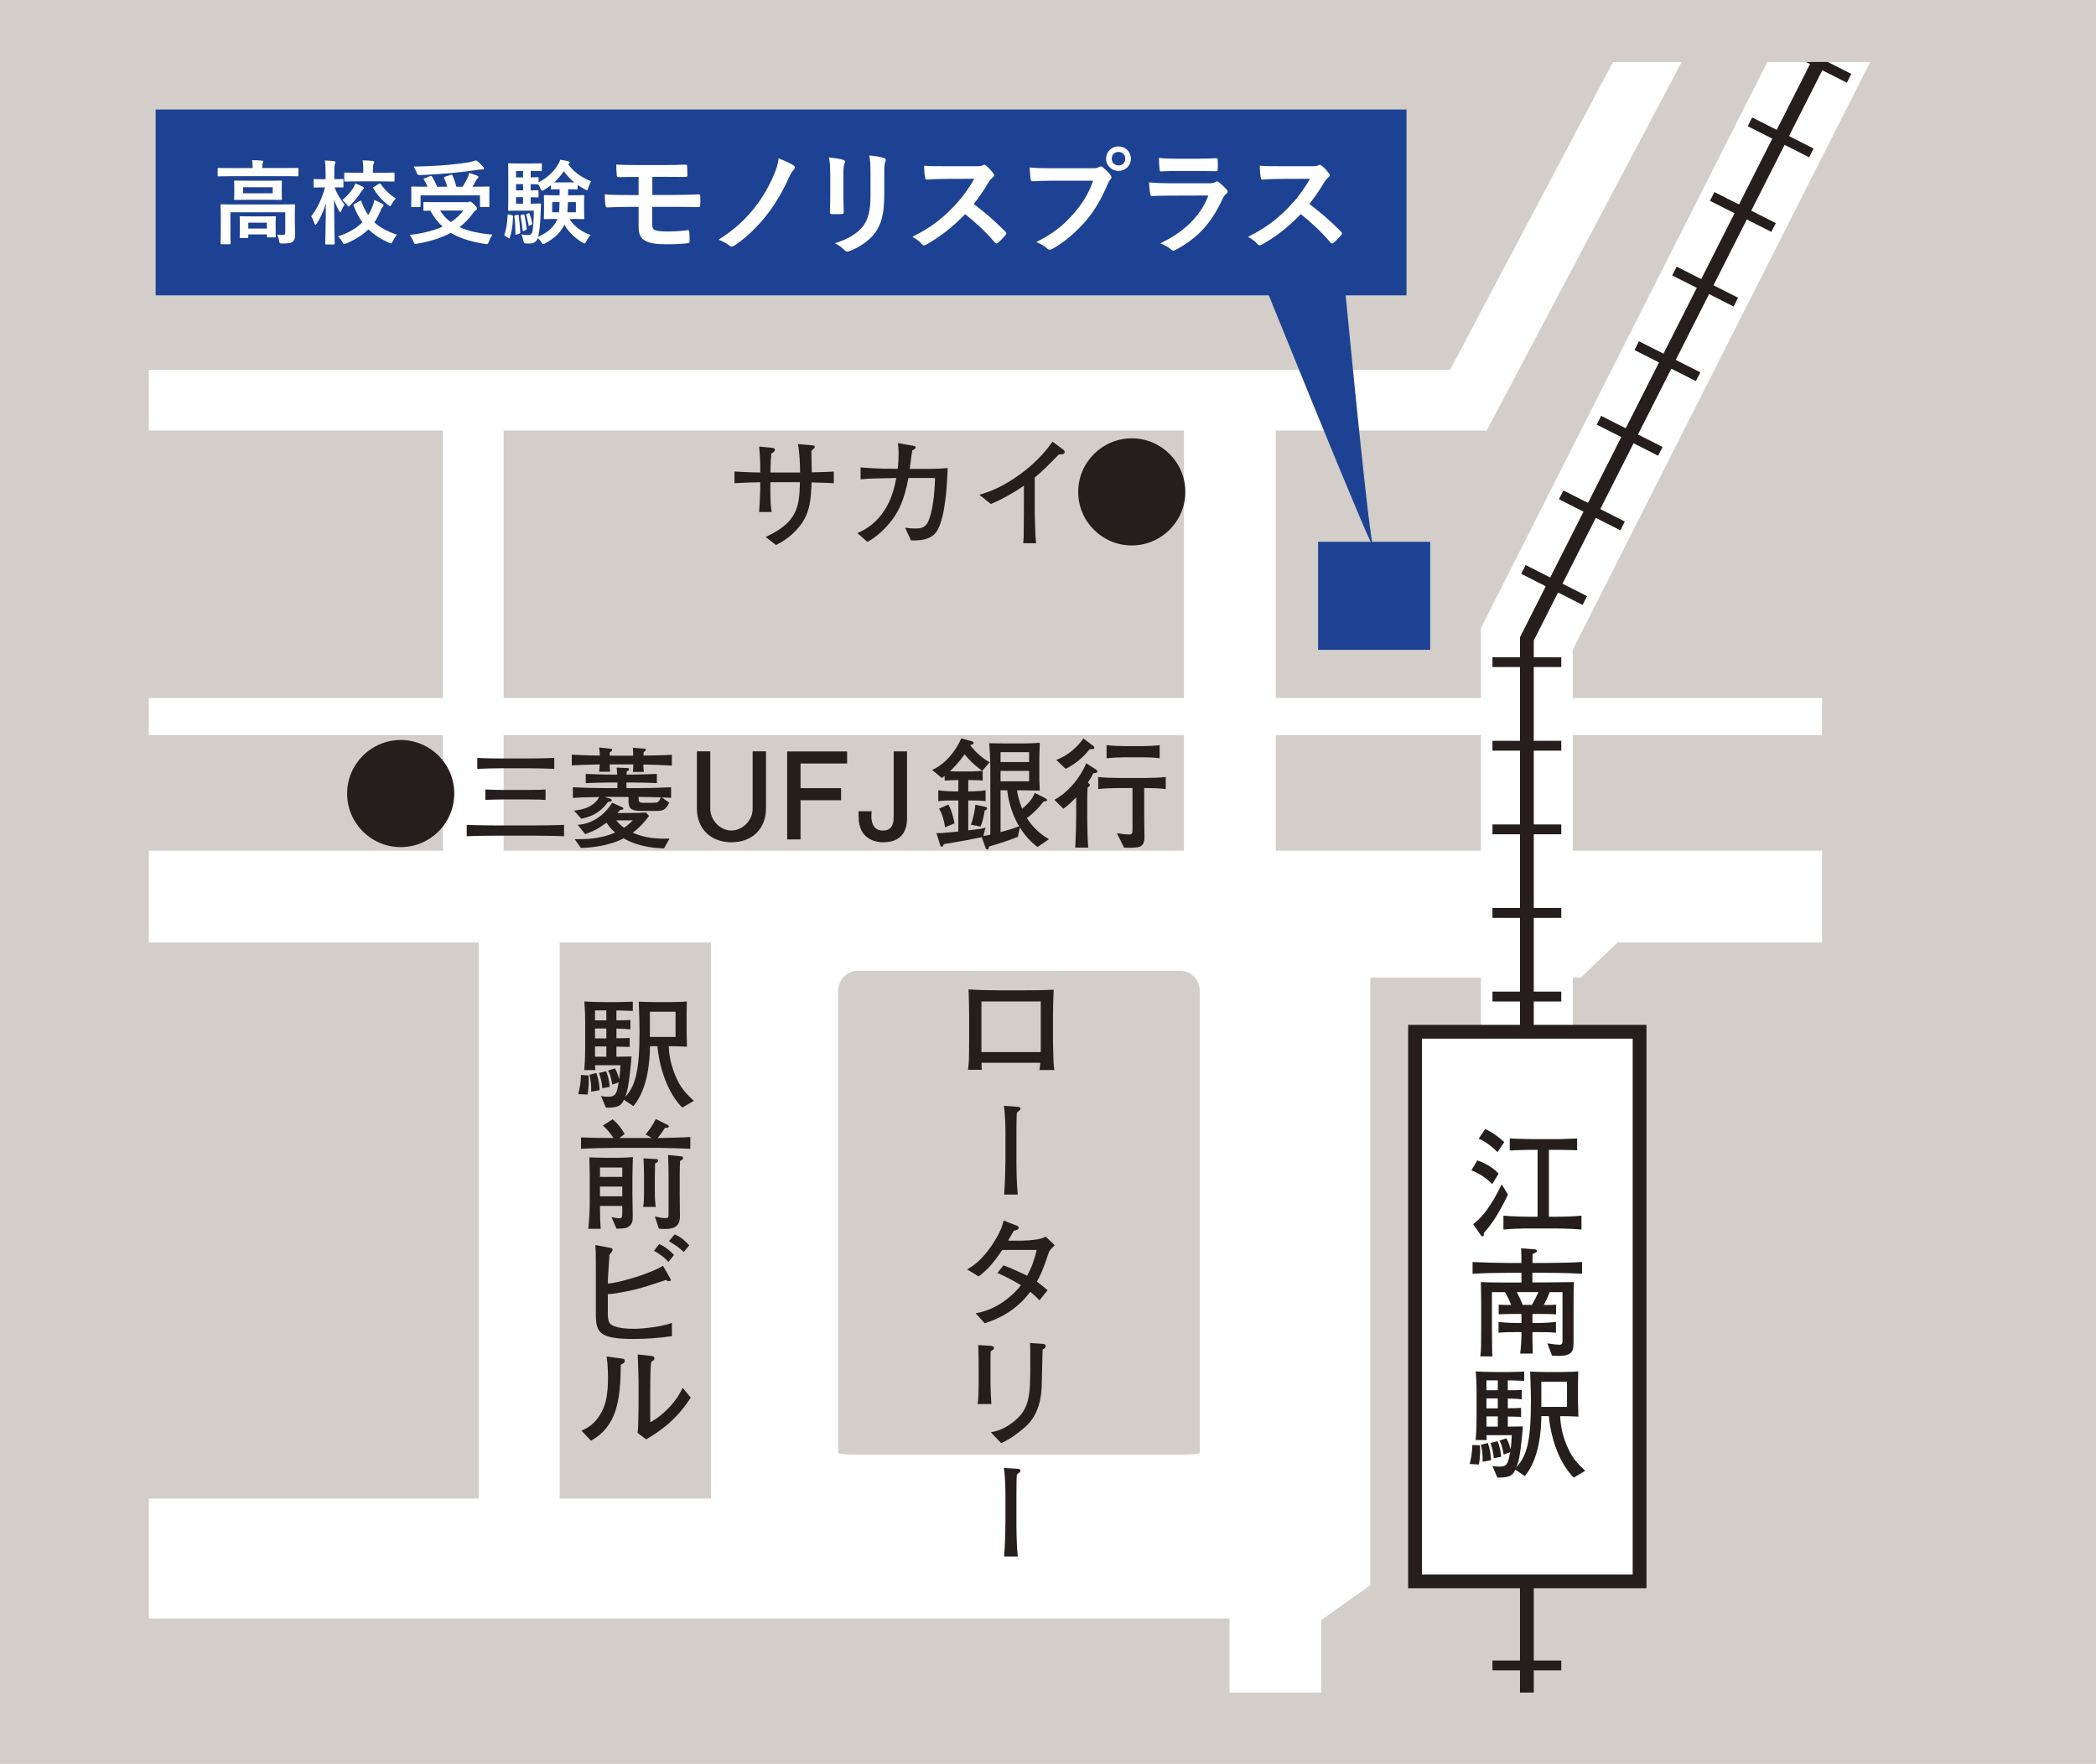 <?xml version="1.0" encoding="UTF-8"?>
<svg id="_レイヤー_2" data-name="レイヤー_2" xmlns="http://www.w3.org/2000/svg" xmlns:xlink="http://www.w3.org/1999/xlink" viewBox="0 0 368.25 309.91">
  <defs>
    <style>
      .cls-1 {
        stroke-dasharray: 1.73 12.96;
        stroke-width: 12.09px;
      }

      .cls-1, .cls-2, .cls-3 {
        stroke: #251e1c;
      }

      .cls-1, .cls-3, .cls-4, .cls-5, .cls-6, .cls-7, .cls-8 {
        fill: none;
      }

      .cls-2, .cls-3 {
        stroke-width: 2.42px;
      }

      .cls-2, .cls-9 {
        fill: #fff;
      }

      .cls-4 {
        stroke-width: 14.23px;
      }

      .cls-4, .cls-5, .cls-7, .cls-8 {
        stroke: #fff;
      }

      .cls-5 {
        stroke-width: 6.51px;
      }

      .cls-7 {
        stroke-width: 16.12px;
      }

      .cls-10 {
        fill: #1d4293;
      }

      .cls-11 {
        fill: #251e1c;
      }

      .cls-12 {
        clip-path: url(#clippath);
      }

      .cls-13 {
        fill: #d3cec9;
      }

      .cls-8 {
        stroke-width: 10.67px;
      }
    </style>
    <clipPath id="clippath">
      <rect class="cls-6" x="26.14" y="10.89" width="314.81" height="286.48"/>
    </clipPath>
  </defs>
  <g id="_レイヤー_1-2" data-name="レイヤー_1">
    <g>
      <g>
        <rect class="cls-13" width="368.25" height="309.91"/>
        <g>
          <g class="cls-12">
            <line class="cls-7" x1="320.13" y1="157.52" x2="-80.74" y2="157.52"/>
            <line class="cls-5" x1="320.13" y1="125.89" x2="-84.6" y2="125.89"/>
            <line class="cls-7" x1="224.08" y1="162.25" x2="224.08" y2="308.16"/>
            <polyline class="cls-7" points="268.26 189.02 268.26 112.24 324.02 2.05"/>
            <polygon class="cls-9" points="292.7 157.52 277.71 171.76 240.76 171.76 240.76 278.49 229.31 286.64 229.31 157.52 292.7 157.52"/>
            <rect class="cls-9" x="124.91" y="160.54" width="18.49" height="121.37"/>
            <rect class="cls-9" x="-84.6" y="263.28" width="305.87" height="21.09"/>
            <rect class="cls-10" x="231.58" y="95.19" width="19.69" height="18.98"/>
            <g>
              <path class="cls-11" d="M103.23,192.3l-1.63-.08c.21-.83.46-2,.46-3.35l1.34.07c0,.23.04.51.04.91,0,1.1-.13,1.97-.21,2.46ZM119.88,194.59c-2.05-1.99-3.9-5.91-4.38-10.78h-1.31c0,2.25-.3,7.43-2.9,10.53l-1.67-1.12c-.36.76-.7,1.46-3.16,1.39l-.87-2.07c.27.08.55.14,1.18.14,1.23,0,1.57-.25,1.93-2.52l-1.12.4c-.28-1.55-.47-1.95-.74-2.46l1.18-.4c.24.34.45.76.77,1.93.15-1.13.19-2.1.21-2.48h-4.45c0,.27,0,.36.06.85h-1.97c.09-.88.17-1.9.17-4.02v-4.58c0-.74,0-1.46-.15-3.45,1.04.06,1.87.11,3.52.11h2.42c.74,0,1.86-.05,2.58-.08v1.63c-2.31-.08-2.41-.08-2.88-.08v1.74c1.74-.02,1.84-.02,2.46-.07v1.65c-.53-.06-1.29-.12-2.46-.14v1.71c1.4-.02,1.55-.02,2.33-.06v1.58c-1.19-.04-1.34-.04-2.33-.06v1.78c.42,0,2.27-.05,2.65-.05-.11,1.4-.32,3.77-.64,5.45-.17.87-.38,1.44-.49,1.68,1.87-1.95,2.54-4.75,2.54-11.49,0-1.8-.09-3.81-.13-5.27.62.04,2.1.08,2.78.08h2.84c.3,0,1.61-.05,1.87-.05.38-.02.64-.04.95-.06,0,.43-.04,1.57-.04,2.46v2.75c0,.06.06,2.5.06,2.73-1.55-.06-1.84-.08-2.71-.08h-.49c.08,2.26.72,4.49,1.8,6.48.68,1.23,1.48,2.06,2.61,3.12l-2.01,1.18ZM103.86,191.82c.04-1.08-.04-1.9-.3-2.99l1.23-.32c.38,1.14.51,2.01.55,3.03l-1.48.27ZM106.53,177.52h-1.99v1.74h1.99v-1.74ZM106.53,180.7h-1.99v1.74h1.99v-1.74ZM106.53,183.85h-1.99v1.81h1.99v-1.81ZM105.83,191.2c-.1-1.1-.29-1.82-.59-2.69l1.25-.3c.34.78.57,1.82.64,2.73l-1.29.25ZM118.69,177.75h-4.51v4.43h4.51v-4.43Z"/>
              <path class="cls-11" d="M118.31,201.73c-.62-.02-2.08-.06-2.61-.06h-7.48c-1.8,0-4.32.06-6.14.17v-2.01c1.14.06,2.63.11,5.7.11-.61-.94-1.18-1.61-1.86-2.19l1.71-1.1c.97.8,1.53,1.56,2.12,2.58l-.91.7h5.68l-1.1-.62c.61-.72,1.17-1.46,1.8-2.71l2.16,1.08c.08.05.13.13.13.19,0,.32-.46.3-.68.27-.23.38-.64,1.02-1.29,1.81,1.21-.02,4.92-.11,5.74-.19v2.07c-.66-.04-1.78-.06-2.97-.11ZM111.11,206.52v3.32c0,.59.06,3.27.06,3.82,0,.74-.04,1.38-.7,1.84-.36.25-.7.36-2.16.36l-.87-2.03c.38.08,1.02.21,1.4.21s.49-.19.49-.89v-1.27h-3.92c0,1.84.04,2.82.13,4.01h-2.18c.19-1.95.25-3.52.25-4.07v-5.04c0-.27-.04-2.48-.06-3.45.46.02,1.21.08,2.82.08h2.31c.11,0,1.48-.02,2.52-.11-.02.51-.08,1.93-.08,3.22ZM109.33,205.12h-3.92v1.65h3.92v-1.65ZM109.33,208.47h-3.92v1.71h3.92v-1.71ZM115.09,204.41c0,.38-.04,2.02-.04,2.35v2.58c0,1.57.08,2.08.17,2.7h-2.22c.13-.68.15-1.72.15-2.41v-3.18c0-.57-.05-2.39-.09-2.94l2.31.14c.14,0,.27.07.27.26,0,.21-.15.3-.55.5ZM119.48,203.97c-.06,1.61-.06,1.78-.06,2.52v3.39c0,.27.04,3.22.04,3.83,0,1.89-1.18,2.21-2.78,2.21-.36,0-.53-.02-.93-.07l-.7-2.14c1.08.26,1.29.3,1.76.3.65,0,.65-.11.65-.82v-6.67c0-.57,0-1.29-.08-3.6l2.37.25c.17.02.26.15.26.32,0,.19-.11.25-.53.49Z"/>
              <path class="cls-11" d="M111.45,235.25c-6.06,0-6.76-1.08-6.76-4.3v-6.38c0-1.48,0-3.32-.02-4.47-.02-.66-.04-.93-.08-1.36l2.52.47c.32.06.51.08.51.38,0,.12-.06.25-.13.33-.23.27-.27.32-.42.57-.06.81-.23,3.5-.26,4.17l-.02.85c1.25-.02,6.65-1.37,9.7-3.11l1.23,2.14c.04.06.13.23.13.34s-.08.21-.34.21c-.13,0-.23,0-.51-.21-3.85,1.29-5.08,1.63-6.57,1.93-1.23.26-2.91.55-3.64.57v3.46c0,.27,0,1.44.53,1.84.89.68,2.92.78,4.07.78,1.71,0,5.1-.42,6.65-1.04l.02,2.33c-2.2.32-4.41.49-6.61.49ZM117.42,221.72c-.53-.7-1.74-1.59-2.54-1.95l.93-1.19c.91.34,1.95,1.17,2.61,1.91l-1,1.23ZM120.13,219.96c-1.06-.95-1.1-.95-2.61-1.9l1.02-1.19c.99.44,1.65.93,2.56,1.93l-.97,1.17Z"/>
              <path class="cls-11" d="M109.63,239.43c-.08.06-.51.31-.57.38-.02,6.54-.85,10.86-5.23,13.32l-1.67-1.78c.83-.36,2.52-1.06,3.77-3.75.38-.82.64-1.8.76-3.05.13-1.1.13-1.97.13-2.48,0-2.03-.15-3.07-.25-3.75l2.5.34c.53.07.7.11.7.45,0,.14-.05.23-.13.32ZM113.52,252.88l-1.5-1.13c.08-.44.13-1.82.13-2.35.02-.69.04-1.84.04-2.51v-4.33c0-.34-.11-3.94-.15-4.59l2.37.25c.28.02.57.13.57.43,0,.17-.08.27-.23.38-.19.14-.21.17-.36.3-.13.93-.15,3.64-.15,4.65v5.9c.55-.3,1.9-1.04,3.56-2.86,1.06-1.17,1.55-2.01,2.14-3.18l1.42,1.7c-2.71,4.27-5.99,6.25-7.84,7.35Z"/>
            </g>
            <line class="cls-4" x1="91.22" y1="158.52" x2="91.22" y2="273.38"/>
            <line class="cls-8" x1="83.15" y1="69.15" x2="83.15" y2="156.57"/>
            <line class="cls-7" x1="216.08" y1="154.5" x2="216.08" y2="71.46"/>
            <g>
              <path class="cls-11" d="M79.81,139.42c0,5.19-4.22,9.41-9.41,9.41s-9.41-4.19-9.41-9.41,4.26-9.41,9.41-9.41,9.41,4.17,9.41,9.41Z"/>
              <path class="cls-11" d="M94.03,146.82h-6.96c-.58,0-3.62.02-5.07.1v-2c1.55.08,4.93.1,5.07.1h6.96c.58,0,3.62-.02,5.07-.1v2c-1.55-.08-4.93-.1-5.07-.1ZM93.1,134.98h-4.95c-1.02,0-3,.04-4.29.1v-1.92c1.35.08,3.37.1,4.29.1h4.95c1.02,0,2.98-.04,4.28-.1v1.92c-1.36-.06-3.37-.1-4.28-.1ZM92.97,140.46h-4.8c-.38,0-2.26.02-2.9.09v-1.85c.64.05,2.44.09,2.9.09h4.8c.38,0,2.24-.02,2.88-.09v1.85c-.62-.08-2.41-.09-2.88-.09Z"/>
              <path class="cls-11" d="M113.03,134.3c0,.54.04.87.08,1.32h-1.92c.04-.43.06-.54.08-1.32h-4.16c0,.53.04.83.08,1.28h-1.92c.06-.58.08-.85.1-1.28-1.64.04-3.52.08-4.91.18v-1.9c.67.04,1.26.08,2.98.14.31,0,1.66.02,1.95.02-.02-.48-.04-.79-.13-1.41l1.97.2c.11.02.33.04.33.21,0,.2-.21.31-.43.43-.02.27-.02.33-.02.6h4.14c-.02-.87-.04-1.12-.06-1.39l1.95.14c.13,0,.33.02.33.19,0,.2-.23.33-.38.41-.02.27-.02.3-.04.63,1.66-.02,3.71-.05,4.99-.15v1.9c-1.9-.11-3.31-.14-5.01-.18ZM116.28,140.11l1.3.91c-.72,1.45-1.16,1.45-2.67,1.45h-2.22c-1.61,0-2.26-.29-2.26-1.63v-.83h-4.25l.79.24c.33.09.5.15.5.34,0,.21-.1.24-.66.31-1.62,2.3-3.75,2.75-4.68,2.94l-1.29-1.43c1.01-.11,3.29-.35,4.45-2.38-2.61.04-3.1.05-4.64.15v-1.87c1.9.11,4.57.15,5.7.15h2.11c.02-.54.02-.72.02-.98h-1.41c-.56,0-2.59.04-4.16.11v-1.62c1.45.08,3.35.11,4.16.11h1.37c-.02-.45-.04-.58-.1-1.22l1.9.08c.11,0,.29.04.29.19,0,.21-.23.31-.4.37-.04.34-.04.44-.06.58h1.18c.68,0,2.61-.04,4.16-.11v1.62c-1.39-.08-3.46-.11-4.16-.11h-1.2c0,.44,0,.67.02.98h2.07c.44,0,3.4-.02,5.76-.15v1.87c-.75-.06-.87-.06-1.61-.08ZM116.65,149.06c-1.26-.05-4.35-.19-7.08-1.77-2.71,1.39-5.88,1.65-7.52,1.68l-1.08-1.53c1.72,0,4.45.02,7.11-1.18-.72-.59-1.16-1.18-1.51-1.72-1.74,1.24-2.36,1.49-3.75,2.01l-1.33-1.64c2.36-.14,4.58-1.49,6.07-3.89l1.78.82c.08.04.18.1.18.21,0,.21-.27.23-.56.25-.08.08-.43.46-.5.54h2.01c1.55,0,2.49-.04,3.02-.1l.54.62c-.77,1.03-1.62,2-2.86,2.94,2.19.95,4.16,1.1,6.46,1.03l-.97,1.74ZM108.29,144.13c.29.39.68.83,1.34,1.3.71-.46,1.14-.89,1.55-1.3h-2.88ZM112.2,140.01c0,.79,0,1.03.81,1.03h1.61c.95,0,1.06,0,1.49-.95-1.38-.05-3.68-.08-3.91-.08Z"/>
              <path class="cls-11" d="M128.48,147.98c-3.33,0-6.04-2.12-6.04-5.96v-10.02h2.35v10.12c0,1.78,1.55,3.79,3.73,3.79,1.9,0,3.71-1.74,3.71-3.79v-10.12h2.35v10.02c0,3.37-2.2,5.96-6.1,5.96Z"/>
              <path class="cls-11" d="M140.65,134.13v4.34h7.12v2.12h-7.12v6.89h-2.35v-15.46h10.53v2.12h-8.18Z"/>
              <path class="cls-11" d="M155.17,147.98c-2.16,0-3.54-1.17-3.98-2.46-.34-.95-.34-1.44-.34-2.99h2.29c-.02.26-.05.66-.05.81,0,1.36.47,2.58,2.03,2.58,1.27,0,1.89-.74,1.89-2.39v-11.52h2.35v11.58c0,1.02,0,4.39-4.19,4.39Z"/>
              <path class="cls-11" d="M182.29,148.81c-1.65-1.18-2.78-2.9-3.11-3.43l-.36,1.65c-2.18.85-3.62,1.27-5.06,1.69-.06.34-.11.53-.3.53-.15,0-.24-.11-.3-.3l-.68-1.87c-2.16.45-3.22.66-6.67,1.23-.11.28-.17.45-.32.45-.21,0-.27-.19-.32-.32l-.64-2.07c.93.02,1.84-.09,3.84-.28v-5.46h-.74c-.91,0-1.95,0-2.78.13v-1.91c1.12.18,2.65.19,2.78.19h.74v-1.99h-.3c-.4,0-1.61.06-2.1.08v-.82c-.17.12-.26.21-.49.38l-1.71-1.42c3.18-1.39,4.89-4.91,5.1-5.55l1.84.5c.08.02.34.11.34.3,0,.24-.19.27-.61.4,1.14,1.49,2.58,2.57,3.45,2.99l-1.33,1.52c-1.44-1.06-2.27-1.88-3.09-2.92-.95,1.42-2.14,2.58-2.56,2.99.36.02.83.04,1.18.04h2.44c.55,0,.7-.02,2.12-.11v1.7c-.64-.05-1.31-.08-1.99-.08h-.55v1.99c.93,0,2.12-.04,3.05-.19v1.91c-.85-.13-1.8-.13-3.05-.13v5.26c2.08-.24,2.31-.28,3.03-.47l-.38,1.46c.26-.04.53-.08,1.23-.23v-12.22c0-.62-.13-3.31-.19-3.85.46,0,2.56.04,2.99.04h3.12c.76,0,2.01-.06,2.77-.11-.02.59-.08,2.32-.08,2.9v2.73c0,.62,0,1.1.08,2.76-.91-.02-2.24-.05-3.11-.05h-.89c.19,1.46.72,2.78.91,3.24.91-.78,1.78-1.65,2.22-2.78l1.97,1c.1.07.17.13.17.24,0,.23-.23.23-.57.25-.17.19-.91,1.08-1.06,1.25-.77.76-1.31,1.27-1.91,1.68.97,1.52,2.31,2.82,3.88,3.71l-1.99,1.37ZM166.04,145.33c-.23-1.46-.53-2.37-1.04-3.26l1.61-.72c.57.94.89,2.22,1.08,3.31l-1.65.68ZM173.01,142.39c-.15.93-.38,2.03-.74,2.83l-1.69-.33c.57-1.51.72-2.88.78-3.5l1.74.36c.08.02.32.08.32.27s-.17.28-.4.37ZM180.81,132.15h-5.02v1.74h5.02v-1.74ZM180.81,135.44h-5.02v1.83h5.02v-1.83ZM176.97,138.85h-1.18v7.34c1.01-.28,2.16-.58,3.26-1.02-1.59-2.63-2.01-5.48-2.08-6.31Z"/>
              <path class="cls-11" d="M192.05,135.86c-.19.43-.32.76-.93,1.63.3.24.36.3.36.45,0,.12-.04.14-.4.46-.06.76-.06,2.12-.06,2.9v2.48c0,1.25.06,3.85.17,5.13h-2.28c.1-1.75.17-4.04.17-5.84v-2.99c-.91.93-1.4,1.39-2.25,2.01l-1.59-1.57c1.93-1,4.24-3.26,5.61-6.42l1.8,1.17c.11.08.13.15.13.26,0,.25-.05.25-.72.33ZM191.44,131.63c-1.57,2.03-3.5,3.12-4.22,3.45l-1.63-1.57c2.16-.82,3.75-2.35,4.76-3.77l1.76,1.34s.15.12.15.27c0,.3-.32.3-.83.27ZM201.03,138.45v4.9c0,1.04.04,2.71.04,3.75,0,.57-.08,1.38-.87,1.68-.49.19-2.4.19-2.71.14l-1.27-2.54c.62.11,1.57.23,2.18.23.57,0,.57-.21.57-1.29v-6.87h-2.31c-1.04,0-2.69.05-3.71.18v-2.12c1.14.14,2.56.17,3.83.17h4.68c1.04,0,2.33-.05,3.35-.17v2.12c-1.12-.13-2.18-.18-3.79-.18ZM200.88,133.05h-3.39c-.89,0-2.18.07-3.07.17v-2.31c.89.13,2.33.18,3.26.18h3.07c.91,0,2.09-.05,2.99-.18v2.31c-.95-.14-1.91-.17-2.86-.17Z"/>
            </g>
            <polyline class="cls-8" points="-80.74 70.31 257.98 70.31 294.68 .96"/>
            <g>
              <path class="cls-11" d="M142.59,84.74c-.11,2.76-.21,5.36-2.1,7.71-1.61,2.02-3.41,2.92-4.15,3.31l-1.82-1.42c5.55-2.57,5.93-5.23,6.02-9.62h-5.19v1.29c0,2.01.06,3.01.23,3.94h-2.22c.08-.7.21-3.52.21-4.15v-1.08c-2.29.07-2.94.07-4.53.17v-2.05c1.25.08,3.26.17,4.53.17v-.4c0-1.99-.06-2.65-.19-4.15l2.08.19c.4.05.68.08.68.38s-.32.49-.61.66c-.06.57-.17,1.36-.17,3.33h5.21c0-1.29-.11-3.75-.38-5l2.21.19c.65.06.74.06.74.33,0,.13-.06.19-.59.68.02.74.02,1.06.07,3.77,2.31-.04,3.18-.11,3.87-.14v2.05c-.83-.04-1.61-.1-3.87-.14Z"/>
              <path class="cls-11" d="M164.72,93.11c-1.06,2.01-3.79,1.86-4.68,1.82l-1.02-2.22c.51.08,1.06.14,1.89.14.55,0,1.61,0,2.16-1.2,1.08-2.44,1.19-6.85,1.21-7.67h-4.68c-.72,3.9-1.74,5.84-2.8,7.27-1.19,1.58-2.65,2.99-4.39,3.96l-1.78-1.55c5.19-2.16,6.4-7.24,6.84-9.68-4.32.08-4.43.08-6.27.23v-2.09c1.5.11,2.92.24,5.91.24h.62c.1-.94.15-1.91.15-2.6,0-.87-.06-1.46-.13-1.91l2.48.43c.49.08.64.11.64.32,0,.25-.42.44-.59.53-.04.27-.08.45-.11.68-.06.4-.3,2.2-.34,2.57h2.56c.91,0,2.27.02,4.11-.15-.1,2.52-.32,8.16-1.78,10.91Z"/>
              <path class="cls-11" d="M186.02,79.86c-2.1,2.14-2.82,2.86-4.23,4.05v5.67c0,1.5.06,1.69.1,3.47.02,1.31.09,1.8.15,2.39h-2.27c.04-.44.08-.91.08-.99,0-.81.04-4.33.04-5.04v-4.07c-1.82,1.25-3.77,2.35-5.8,3.21l-2.03-1.63c1.23-.36,3.79-1.1,7.25-3.66,2.16-1.59,4.09-3.47,5.61-5.67l1.93,1.44c.13.11.21.25.21.38,0,.4-.38.4-1.04.44Z"/>
              <path class="cls-11" d="M208.25,86.42c0,5.19-4.22,9.41-9.41,9.41s-9.41-4.2-9.41-9.41,4.26-9.41,9.41-9.41,9.41,4.17,9.41,9.41Z"/>
            </g>
            <polyline class="cls-3" points="268.26 308.16 268.26 112.24 324.02 2.05"/>
            <polyline class="cls-1" points="268.26 308.16 268.26 112.24 324.02 2.05"/>
            <rect class="cls-2" x="248.61" y="181.27" width="39.45" height="96.56"/>
            <g>
              <path class="cls-11" d="M262.17,208.02c-.97-.94-2.03-1.76-3.66-2.41l1.04-1.74c1.25.44,2.54,1.07,3.75,2.31l-1.12,1.84ZM260.71,216.62c0,.32,0,.59-.25.59-.11,0-.19-.05-.26-.15l-1.38-1.99c2.41-1.78,4.03-5.02,5.02-6.99l1.1,1.8c-1.74,3.63-3.01,5.36-4.24,6.74ZM263.11,202.42c-.7-.72-1.84-1.71-3.31-2.37l1.15-1.71c.85.44,1.9,1.01,3.34,2.31l-1.18,1.77ZM273.23,215.83h-4.51c-1.55,0-3.07.04-4.58.19v-2.44c1.57.15,3.88.19,4.58.19h1.42v-11.75h-1.5c-.38,0-2.1.04-2.46.06-.38.02-.66.04-.93.06v-2.12c.15,0,2.71.11,3.62.11h5.13s2.9-.08,3.09-.11v2.08c-.53-.05-2.67-.08-3.22-.08h-1.74v11.75h1.1c1.55,0,3.09-.04,4.62-.19v2.44c-1.99-.19-4.45-.19-4.62-.19Z"/>
              <path class="cls-11" d="M271.56,223.6h-2.33v1.71h2.35c.65,0,3.98-.04,4.94-.06-.06,1.44-.06,1.65-.06,3.69v6.53c0,1.74,0,2.75-2.67,2.75-.49,0-.72-.02-1.12-.06l-.81-2.14c.81.13,1.76.24,2.08.24.58,0,.58-.28.58-.91v-8.33h-2.25c-.42,1.06-.68,1.57-1.04,2.25,1.44,0,1.61,0,2.16-.05v1.7c-.87-.07-2.16-.07-3.05-.07h-1.1v1.59h.78s1.91,0,3.35-.19v1.9c-1.04-.11-2.33-.11-3.35-.11h-.78c0,1.19,0,2.61.06,3.77h-2.22c.17-1.2.23-2.71.23-3.77h-.66c-1.08,0-2.35,0-3.37.11v-1.9c1.36.19,3.24.19,3.37.19h.66v-1.59h-.91c-2.03,0-2.25.02-3.09.07v-1.7c1.08.05,1.21.05,2.18.05-.34-.91-.59-1.4-1.08-2.25h-2.29v6.14c0,.66.02,1.72.02,2.38,0,1.44.02,1.99.06,2.76h-2.12c.15-1.08.15-2.29.15-5.11v-3.91c0-.95,0-1.59-.06-4.03.93.07,3.77.08,4.79.08h2.35v-1.71h-2.28c-2.1,0-4.2.05-6.31.17v-2.07c2.18.12,5.36.17,6.31.17h2.28c0-.59-.02-2.01-.06-2.58l2.35.19c.13,0,.42.02.42.27,0,.21-.08.25-.76.55-.02.72-.02.76-.02,1.57h2.33c2.12,0,4.26-.05,6.38-.17v2.07c-2.75-.17-6.12-.17-6.38-.17ZM266.49,227.01c.49.91.72,1.42,1.04,2.25h1.61c.45-.76.7-1.25,1.15-2.25h-3.79Z"/>
              <path class="cls-11" d="M259.84,257.3l-1.63-.09c.21-.82.46-1.99.46-3.34l1.34.06c0,.24.04.51.04.91,0,1.1-.13,1.97-.21,2.46ZM276.49,259.59c-2.05-2-3.9-5.91-4.38-10.79h-1.31c0,2.25-.3,7.43-2.9,10.53l-1.67-1.13c-.36.76-.7,1.46-3.16,1.4l-.87-2.08c.27.08.55.15,1.18.15,1.23,0,1.57-.26,1.93-2.52l-1.12.4c-.28-1.55-.47-1.94-.74-2.45l1.18-.4c.24.34.45.76.77,1.93.15-1.12.19-2.09.21-2.48h-4.45c0,.27,0,.36.06.85h-1.97c.09-.89.17-1.9.17-4.02v-4.58c0-.75,0-1.46-.15-3.46,1.04.07,1.87.11,3.52.11h2.42c.74,0,1.86-.04,2.58-.08v1.63c-2.31-.08-2.41-.08-2.88-.08v1.74c1.74-.02,1.84-.02,2.46-.06v1.65c-.53-.06-1.29-.13-2.46-.15v1.72c1.4-.02,1.55-.02,2.33-.07v1.59c-1.19-.05-1.34-.05-2.33-.06v1.77c.42,0,2.27-.04,2.65-.04-.11,1.39-.32,3.77-.64,5.44-.17.87-.38,1.45-.49,1.68,1.87-1.95,2.54-4.74,2.54-11.48,0-1.81-.09-3.82-.13-5.28.62.05,2.1.08,2.78.08h2.84c.3,0,1.61-.04,1.87-.04.38-.02.64-.05.95-.07,0,.43-.04,1.57-.04,2.46v2.76c0,.06.07,2.5.07,2.73-1.55-.06-1.84-.08-2.71-.08h-.49c.08,2.27.72,4.49,1.8,6.48.68,1.23,1.48,2.06,2.6,3.12l-2.01,1.19ZM260.48,256.82c.04-1.08-.04-1.91-.3-2.99l1.23-.31c.38,1.14.51,2.01.55,3.02l-1.48.28ZM263.15,242.51h-1.99v1.74h1.99v-1.74ZM263.15,245.69h-1.99v1.74h1.99v-1.74ZM263.15,248.85h-1.99v1.8h1.99v-1.8ZM262.45,256.2c-.1-1.1-.29-1.82-.59-2.69l1.25-.3c.34.78.57,1.82.64,2.73l-1.29.25ZM275.31,242.75h-4.51v4.43h4.51v-4.43Z"/>
            </g>
          </g>
          <path class="cls-8" d="M207.42,260.89c4.8,0,8.71-.52,8.71-5.45v-81.27c0-4.94-3.91-8.94-8.71-8.94h-56.78c-4.79,0-8.72,4-8.72,8.94v81.27c0,4.93,3.93,5.45,8.72,5.45h56.78Z"/>
          <g>
            <path class="cls-11" d="M182.62,187.99c.08-.44.08-.53.15-1.27h-10.32c0,.32,0,.87.04,1.23h-2.41c.06-.56.17-1.46.17-2.76.02-2.06.02-2.28.02-2.52v-4.4c0-.66-.06-3.9-.11-4.45,1.25.12,3.9.17,5.21.17h4.55c1.5,0,3.75-.02,5.21-.11-.08,1.1-.13,3.6-.13,4.78v4.2c0,.43.06,2.25.06,2.63.02,1.5.11,2.01.19,2.5h-2.65ZM182.85,175.94h-10.42v8.9h10.42v-8.9Z"/>
            <path class="cls-11" d="M179.06,195.15c-.24.17-.34.23-.4.4-.08.25-.08,3.15-.08,3.68v4.65c0,1.17.02,4.02.23,5.99h-2.4c.17-1.81.24-5.15.24-5.99v-4.65c0-.57,0-3.28-.28-4.94l2.22.15c.4.02.7.08.7.34,0,.18-.11.26-.23.37Z"/>
            <path class="cls-11" d="M184.35,219.82c-1.18,3.54-1.65,4.43-2.18,5.36.74.53,1.21.93,1.89,1.5l-1.44,1.78c-.49-.55-1.04-1.04-1.61-1.5-2.71,3.62-6.06,4.89-8.01,5.53l-1.59-1.76c.99-.19,3.18-.59,5.8-2.73.8-.64,1.52-1.38,2.16-2.2-.85-.51-2.27-1.34-4.13-2.16l1.06-1.33c1.12.38,3.63,1.55,4.15,1.82.8-1.4,1.33-2.95,1.69-4.53h-6.04c-1.76,2.56-2.54,3.39-4.15,4.66l-2.03-1.23c.83-.49,2.41-1.42,4.28-4.15.53-.76,1.33-2.07,1.8-3.31.19-.5.25-.8.32-1.14l2.31.91c.13.04.36.19.36.38,0,.3-.46.44-.85.49-.17.25-.95,1.65-1.02,1.76h2.59c.38,0,1.65-.07,2.63-.24.64-.11,1.08-.32,1.4-.46l1.57,1.52c-.55.49-.66.63-.96,1.04Z"/>
            <path class="cls-11" d="M174.04,237.43c-.02.63-.02,1.99-.02,2.65v3.07c0,.63.11,2.9.15,3.53h-2.4c.15-.95.17-2.56.17-3.56v-3.45c0-.83-.02-2.57-.06-3.35l2.12.13c.47.02.64.15.64.4,0,.21-.3.4-.59.57ZM183.55,236.85c-.23.17-.26.17-.38.32-.04,1.01-.11,5.48-.15,6.38-.08,1.44-.27,4.77-2.82,7.08-.34.31-2.46,2.18-4.32,2.9l-1.8-1.89c.77-.14,2.44-.46,4.41-2.2,2.52-2.18,2.52-4.83,2.52-9.95,0-2.41,0-2.54-.04-3.54l2.18.15c.23.02.57.04.57.42,0,.11-.02.24-.17.34Z"/>
            <path class="cls-11" d="M179.06,258.75c-.24.17-.34.24-.4.4-.08.25-.08,3.15-.08,3.69v4.64c0,1.17.02,4.03.23,5.99h-2.4c.17-1.8.24-5.15.24-5.99v-4.64c0-.57,0-3.28-.28-4.94l2.22.14c.4.02.7.09.7.34,0,.17-.11.25-.23.36Z"/>
          </g>
        </g>
        <rect class="cls-10" x="27.34" y="19.24" width="219.77" height="32.65"/>
        <path class="cls-10" d="M220.26,45.31s21.91,54.35,20.91,50.36c-1-3.98-5.49-51.46-5.49-51.46"/>
      </g>
      <g>
        <path class="cls-9" d="M40.47,30.96c-1.45,0-1.95.03-2.05.03-.16,0-.18-.02-.18-.18v-1.13c0-.16.02-.18.18-.18.1,0,.6.03,2.05.03h3.92v-.05c0-.53-.02-.95-.11-1.34.6,0,1.16.03,1.71.08.16.02.26.08.26.16,0,.11-.06.19-.11.32-.03.13-.06.34-.06.77v.05h4.12c1.45,0,1.95-.03,2.05-.03.16,0,.18.02.18.18v1.13c0,.16-.02.18-.18.18-.1,0-.6-.03-2.05-.03h-9.72ZM51.81,39.23c0,.87.03,1.55.03,2.05,0,.44-.06.87-.39,1.16-.29.26-.66.34-1.82.34-.5,0-.52-.03-.6-.5-.06-.39-.19-.79-.34-1.06.48.05.69.06,1.03.06.26,0,.4-.11.4-.45v-3.53h-9.64v3.61c0,1.19.03,1.74.03,1.82,0,.16-.02.18-.18.18h-1.39c-.16,0-.18-.02-.18-.18,0-.1.03-.58.03-1.82v-3.13c0-1.13-.03-1.61-.03-1.71,0-.16.02-.18.18-.18.11,0,.64.03,2.18.03h8.35c1.53,0,2.06-.03,2.18-.03.16,0,.18.02.18.18,0,.1-.03.66-.03,1.84v1.32ZM47.27,31.75c1.47,0,1.98-.03,2.08-.03.16,0,.18.02.18.18,0,.11-.03.35-.03,1.05v.98c0,.66.03.92.03,1.02,0,.16-.02.18-.18.18-.1,0-.61-.03-2.08-.03h-3.88c-1.47,0-1.98.03-2.08.03-.16,0-.18-.02-.18-.18,0-.1.03-.35.03-1.02v-.98c0-.69-.03-.93-.03-1.05,0-.16.02-.18.18-.18.1,0,.61.03,2.08.03h3.88ZM42.29,41.82c-.16,0-.18-.02-.18-.18,0-.11.03-.37.03-1.85v-.6c0-.61-.03-.92-.03-1.02,0-.16.02-.18.18-.18.1,0,.52.03,1.74.03h2.51c1.21,0,1.63-.03,1.74-.03.16,0,.18.02.18.18,0,.1-.03.39-.03.85v.71c0,1.45.03,1.71.03,1.8,0,.16-.02.18-.18.18h-1.19c-.18,0-.19-.02-.19-.18v-.34h-3.27v.44c0,.16-.02.18-.18.18h-1.16ZM47.91,32.9h-5.19v1.06h5.19v-1.06ZM43.62,40.15h3.27v-1.03h-3.27v1.03Z"/>
        <path class="cls-9" d="M57.32,42.95c-.16,0-.18-.02-.18-.19,0-.27.1-3.29.11-6.99-.39,1.29-.92,2.47-1.58,3.48-.1.16-.18.24-.26.24-.06,0-.11-.08-.18-.27-.15-.45-.35-.92-.55-1.21.97-1.27,1.89-3.03,2.42-5.09h-.27c-1.11,0-1.47.03-1.56.03-.16,0-.18-.02-.18-.19v-1.14c0-.15.02-.16.18-.16.1,0,.45.03,1.56.03h.37v-1.08c0-1-.02-1.53-.13-2.21.61.02,1.11.05,1.61.11.16.02.27.08.27.16,0,.15-.05.24-.1.35-.1.19-.11.45-.11,1.55v1.11c1,0,1.32-.03,1.42-.03.16,0,.18.02.18.16v1.14c0,.18-.02.19-.18.19-.1,0-.42-.03-1.37-.03.42,1.16,1.06,2.19,1.77,3.05-.23.29-.42.64-.58,1.05-.08.19-.13.29-.19.29s-.13-.08-.23-.26c-.34-.6-.63-1.26-.87-2.01.02,4.19.11,7.46.11,7.73,0,.18-.02.19-.19.19h-1.31ZM63.22,35.32c.19-.1.23-.06.29.11.32.9.71,1.68,1.18,2.35.26-.39.47-.81.66-1.26s.34-.92.4-1.39c.55.21,1.05.45,1.42.68.16.1.23.16.23.24,0,.13-.06.21-.18.32-.13.13-.23.32-.37.68-.31.73-.66,1.39-1.08,2,1,.93,2.29,1.63,3.98,2.19-.31.35-.55.74-.74,1.14-.13.27-.19.39-.32.39-.08,0-.19-.05-.37-.13-1.5-.68-2.66-1.43-3.59-2.35-1.02,1-2.29,1.8-3.88,2.47-.18.08-.29.13-.39.13-.11,0-.18-.11-.32-.39-.21-.37-.45-.71-.77-.97,1.84-.58,3.24-1.42,4.3-2.47-.61-.84-1.11-1.8-1.55-2.95-.06-.16-.03-.18.18-.29l.93-.52ZM63.68,32.77c.16.1.24.16.24.26s-.05.18-.16.27c-.13.11-.24.27-.39.5-.44.74-1.03,1.47-1.8,2.21-.18.16-.27.26-.35.26s-.16-.11-.31-.34c-.23-.32-.5-.58-.77-.79.77-.6,1.4-1.32,1.93-2.14.15-.24.26-.48.35-.77.45.16.92.37,1.26.55ZM62.8,31.87c-1.51,0-2.05.03-2.14.03-.16,0-.18-.02-.18-.18v-1.22c0-.16.02-.18.18-.18.1,0,.63.03,2.14.03h1.03v-.47c0-.71-.02-1.13-.11-1.71.6.02,1.22.05,1.76.11.16.02.27.1.27.16,0,.15-.05.23-.1.34-.1.19-.13.45-.13,1.1v.47h1.48c1.51,0,2.03-.03,2.13-.03.18,0,.19.02.19.18v1.22c0,.16-.02.18-.19.18-.1,0-.61-.03-2.13-.03h-4.21ZM66.57,32.3c.19-.11.23-.11.34.05.66.97,1.55,1.85,2.64,2.51-.23.24-.5.58-.73,1-.13.26-.19.35-.29.35-.08,0-.18-.06-.34-.19-1.14-.89-1.95-1.84-2.59-2.92-.1-.15-.06-.18.13-.29l.84-.52Z"/>
        <path class="cls-9" d="M81.94,35.52c.24,0,.39-.03.44-.05.08-.03.15-.06.21-.06.15,0,.29.1.76.56.4.39.47.55.47.68,0,.11-.06.18-.19.26-.11.08-.31.23-.53.55-.71.97-1.48,1.77-2.37,2.45,1.5.68,3.37,1.08,5.77,1.32-.24.35-.45.79-.61,1.21-.13.35-.16.45-.37.45-.06,0-.18-.02-.31-.03-2.51-.39-4.45-1.02-6.01-1.95-1.64.89-3.58,1.48-5.88,1.9-.16.03-.24.03-.34.03-.18,0-.23-.1-.35-.42-.18-.44-.44-.87-.64-1.14,2.29-.27,4.21-.76,5.77-1.47-.85-.77-1.55-1.69-2.16-2.8-.6,0-.97.02-1.03.02-.16,0-.18-.02-.18-.18v-1.18c0-.16.02-.18.18-.18.1,0,.63.03,2.19.03h5.2ZM75.59,30.95c.19-.08.26-.05.34.1.31.52.63,1.14.87,1.76h1.79c-.15-.52-.34-1.05-.55-1.5-.06-.15-.03-.21.16-.27l.98-.31c.18-.05.24-.06.32.1.27.58.53,1.34.68,1.98h1.08c.39-.56.68-1.13.93-1.64.11-.26.18-.47.24-.79.55.16,1,.32,1.4.48.16.06.24.13.24.24,0,.1-.08.18-.18.27-.13.13-.23.26-.35.5-.16.31-.32.61-.52.93h.69c1.48,0,2.01-.03,2.11-.03.16,0,.18.02.18.18,0,.1-.03.37-.03.81v.93c0,1.03.03,1.4.03,1.5,0,.16-.02.18-.18.18h-1.31c-.16,0-.18-.02-.18-.18v-1.87h-10.44v1.87c0,.16-.02.18-.18.18h-1.29c-.16,0-.18-.02-.18-.18,0-.1.03-.47.03-1.51v-.81c0-.55-.03-.81-.03-.92,0-.16.02-.18.18-.18.1,0,.63.03,2.11.03h.58c-.18-.44-.4-.89-.61-1.22-.1-.15-.1-.18.13-.26l.93-.37ZM84.85,29.27c.11.13.18.23.18.34,0,.1-.08.16-.26.16-.21,0-.47.02-.77.06-1.58.23-2.82.4-4.77.58-1.71.16-3.66.29-5.53.35q-.35.02-.52-.48c-.15-.37-.31-.74-.5-1.02,2.05-.02,4.16-.13,6.04-.29,1.61-.15,2.71-.29,3.61-.45.56-.11.97-.23,1.35-.35.47.32.82.73,1.16,1.1ZM77.31,36.99c.52.82,1.14,1.48,1.89,2.03.9-.58,1.63-1.26,2.21-2.03h-4.09Z"/>
        <path class="cls-9" d="M89.91,37.81c.21.06.23.08.23.26-.06,1.4-.18,2.58-.58,3.69-.03.1-.05.13-.1.13-.03,0-.1-.02-.18-.08l-.48-.32c-.19-.13-.21-.18-.16-.35.34-.92.47-2.03.55-3.34q.02-.19.24-.13l.48.15ZM99.81,33.25v1.06h.73c1.35,0,1.82-.03,1.93-.03.16,0,.18.02.18.18,0,.11-.03.42-.03,1.22v1.42c0,.81.03,1.13.03,1.22,0,.16-.02.18-.18.18-.11,0-.58-.03-1.93-.03h-.48c.77,1.27,2.09,2.24,3.71,2.82-.26.26-.56.69-.77,1.11-.15.27-.19.37-.31.37-.08,0-.18-.06-.37-.16-1.4-.84-2.48-1.93-3.17-3.14-.61,1.37-1.87,2.47-3.29,3.24-.19.11-.31.18-.39.18-.11,0-.19-.11-.35-.34-.19-.29-.42-.53-.63-.71-.26.68-.82.95-1.48.95-.23,0-.48,0-.73-.03q-.26-.03-.34-.52c-.08-.4-.19-.74-.32-1.05.47.06.82.11,1.1.11.39,0,.58-.1.73-.39.19-.4.29-1.47.35-3.9h-2.71c-1.08,0-1.48.03-1.64.03s-.18-.02-.18-.18c0-.11.03-.69.03-1.98v-4.03c0-1.27-.03-1.89-.03-1.98,0-.16.02-.18.18-.18s.56.03,1.64.03h2.38c.98,0,1.43-.03,1.53-.03.18,0,.19.02.19.18v1.03c0,.15-.02.16-.19.16-.1,0-.55-.03-1.53-.03h-.23v1.13c.82,0,1.13-.03,1.21-.03.16,0,.18.02.18.18v.71c1.37-.66,2.56-1.76,3.34-2.98.21-.34.35-.61.47-.98.52.08.97.18,1.43.27.13.05.21.1.21.21,0,.1-.03.16-.15.23l-.11.08c.95,1.31,2.27,2.32,4.06,3-.19.23-.39.69-.52,1.16-.08.27-.13.4-.24.4-.08,0-.21-.06-.39-.16-.44-.23-.85-.48-1.24-.77v.64c0,.15-.02.16-.18.16-.11,0-.4-.03-1.43-.03h-.06ZM90.88,37.76c.21-.05.23-.03.24.11.15.97.24,1.93.29,2.92,0,.15-.02.21-.19.27l-.44.13c-.19.06-.23.08-.23-.08,0-1.08-.05-2.06-.18-3.05-.03-.16-.03-.19.15-.23l.35-.08ZM91.9,31.17v-1.13h-1.24v1.13h1.24ZM91.9,33.45v-1.1h-1.24v1.1h1.24ZM91.9,35.78v-1.14h-1.24v1.14h1.24ZM91.91,37.68c.16-.03.19-.05.23.1.16.73.31,1.6.39,2.38.02.15,0,.19-.16.26l-.32.13c-.18.06-.21.08-.23-.1-.08-.89-.21-1.72-.37-2.48-.03-.15-.03-.16.15-.21l.32-.08ZM92.83,37.47c.15-.06.18-.05.21.06.19.53.37,1.13.47,1.72.02.13,0,.16-.13.23l-.31.15c-.15.08-.19.06-.21-.06-.1-.61-.24-1.26-.42-1.79q-.03-.11.1-.18l.29-.13ZM93.51,35.78c.97,0,1.26-.03,1.35-.03.16,0,.19.03.19.21-.03.39-.05.81-.05,1.13-.08,2.35-.23,3.66-.45,4.51,1.47-.63,2.64-1.56,3.27-2.84l.13-.29h-.29c-1.35,0-1.82.03-1.93.03-.16,0-.18-.02-.18-.18,0-.11.03-.42.03-1.22v-1.42c0-.81-.03-1.11-.03-1.22,0-.16.02-.18.18-.18.11,0,.58.03,1.93.03h.66v-1.06c-.98,0-1.27.03-1.35.03-.16,0-.18-.02-.18-.16v-.58c-.39.31-.77.58-1.18.81-.18.1-.29.16-.37.16-.1,0-.16-.11-.27-.39-.11-.24-.27-.52-.42-.74h-.11c-.08,0-.39-.02-1.21-.03v1.1c.82,0,1.13-.03,1.21-.03.16,0,.18.02.18.19v.89c0,.16-.02.18-.18.18-.08,0-.39-.02-1.21-.03v1.14h.27ZM97.02,35.51v1.79h1.19c.06-.48.08-1.08.1-1.79h-1.29ZM100.9,32.04c-.73-.6-1.35-1.27-1.84-1.97-.47.71-1.05,1.37-1.68,1.97h3.51ZM101.18,37.3v-1.79h-1.4c-.02.69-.03,1.27-.1,1.79h1.5Z"/>
        <path class="cls-9" d="M114.6,34.25h3.75c1.51,0,3.14-.04,4.43-.1.18,0,.22.1.24.36.04.48.04,1.03,0,1.51-.02.34-.08.38-.38.36-1.41-.02-2.96-.04-4.29-.04h-3.77v3.04c0,.62.18.93.54,1.07.42.14,1.03.22,2.2.22s2.64-.08,3.54-.24c.18,0,.24.08.24.3.04.36.06.97.06,1.59,0,.34-.1.4-.4.42-.73.1-2.11.18-3.75.18-1.75,0-2.74-.2-3.48-.54-.93-.42-1.33-1.19-1.33-2.46v-3.58h-1.29c-1.77,0-3.26.06-4.19.1-.26.02-.32-.12-.34-.38-.08-.44-.1-1.25-.14-1.91,1.23.1,2.82.12,4.69.12h1.27v-3.18c-1.93,0-2.8,0-3.5.04-.26,0-.34-.1-.34-.36-.06-.6-.08-1.25-.08-1.87.97.08,2.56.1,4.11.1h4.07c1.59,0,2.88-.04,3.97-.08.24,0,.3.1.3.34.02.48.04,1.01.04,1.49,0,.28-.1.36-.42.34-1.19,0-2.56-.02-3.89-.02h-1.85v3.18Z"/>
        <path class="cls-9" d="M139.41,29.07c.16.1.24.22.24.34s-.06.22-.14.34c-.36.36-.54.69-.87,1.37-.97,2.22-2.48,4.79-3.73,6.38-1.71,2.24-3.77,4.27-5.92,5.66-.14.1-.28.16-.42.16s-.28-.06-.42-.18c-.48-.36-1.17-.77-1.91-1.03,2.84-1.77,4.87-3.71,6.51-5.84,1.31-1.69,2.44-3.67,3.32-5.8.38-.99.58-1.47.73-2.64.95.36,1.87.77,2.62,1.23Z"/>
        <path class="cls-9" d="M145.86,30.6c0-1.39-.06-2.16-.22-2.94.85.1,1.91.22,2.5.42.24.06.34.18.34.32,0,.1-.04.2-.08.3-.18.38-.22.89-.22,1.91v4.07c0,1.05.04,1.83.06,2.54,0,.3-.12.4-.44.4h-1.61c-.28,0-.4-.1-.38-.34,0-.7.06-1.87.06-2.74v-3.95ZM155.35,34.37c0,2.98-.44,4.98-1.63,6.57-.99,1.31-2.74,2.54-4.43,3.16-.16.06-.3.1-.42.1-.16,0-.3-.06-.48-.24-.48-.48-1.01-.87-1.71-1.23,2.16-.66,3.85-1.61,4.91-2.94.93-1.15,1.35-2.82,1.35-5.38v-3.81c0-1.73-.04-2.38-.22-3.28.97.08,1.93.22,2.62.44.2.06.28.18.28.34,0,.1-.02.22-.08.32-.18.42-.18.95-.18,2.2v3.75Z"/>
        <path class="cls-9" d="M171.3,29.21c.73,0,1.09-.02,1.39-.18.08-.06.14-.08.22-.08.12,0,.22.08.34.16.46.36.93.89,1.31,1.41.06.1.1.18.1.26,0,.12-.08.26-.26.4-.26.22-.52.52-.75.89-.83,1.41-1.61,2.54-2.58,3.77,1.93,1.43,3.73,3,5.58,4.87.1.1.16.2.16.28s-.04.18-.14.3c-.38.46-.85.95-1.35,1.37-.08.08-.16.12-.24.12-.1,0-.18-.06-.28-.16-1.69-1.97-3.42-3.57-5.24-5-2.28,2.38-4.57,4.09-6.77,5.32-.18.08-.32.16-.46.16-.12,0-.24-.06-.34-.18-.44-.54-1.03-.95-1.69-1.31,3.14-1.59,5.02-3.02,7.09-5.14,1.45-1.51,2.56-2.94,3.79-5.06l-5.2.02c-1.05,0-2.09.04-3.18.12-.16.02-.22-.12-.26-.34-.1-.42-.18-1.39-.18-2.09,1.09.08,2.09.08,3.4.08h5.54Z"/>
        <path class="cls-9" d="M184.77,31.75c-1.31,0-2.46.06-3.32.1-.26.02-.34-.12-.38-.4-.06-.4-.14-1.45-.18-2.03.91.1,1.97.14,3.87.14h7.19c.6,0,.83-.04,1.11-.2.12-.08.24-.12.34-.12.12,0,.24.04.34.14.52.42,1.03.91,1.37,1.39.1.14.16.26.16.4,0,.12-.06.24-.2.38-.18.18-.28.38-.46.79-.99,2.38-2.22,4.59-3.91,6.55-1.73,1.97-3.69,3.65-5.72,4.79-.18.12-.36.18-.54.18-.16,0-.34-.06-.5-.22-.46-.44-1.13-.81-1.87-1.11,2.94-1.49,4.73-2.88,6.59-5.04,1.57-1.79,2.6-3.5,3.4-5.74h-7.27ZM198.69,27.88c0,1.21-.97,2.15-2.18,2.15s-2.18-.95-2.18-2.15.97-2.16,2.18-2.16,2.18.95,2.18,2.16ZM195.32,27.88c0,.68.5,1.19,1.19,1.19s1.19-.5,1.19-1.19-.5-1.19-1.19-1.19-1.19.5-1.19,1.19Z"/>
        <path class="cls-9" d="M205.41,34.37c-1.01,0-2.01.02-3.02.08-.18,0-.26-.12-.3-.38-.12-.5-.16-1.25-.22-2.03,1.15.12,2.38.16,3.71.16h6.91c.34,0,.75-.04,1.07-.22.1-.08.18-.12.26-.12.1,0,.2.06.3.14.48.38,1.03.89,1.35,1.25.14.14.2.28.2.42,0,.12-.06.26-.22.38-.32.26-.46.48-.68.95-2.01,4.29-4.33,6.81-8.22,8.9-.16.08-.28.14-.4.14-.14,0-.28-.08-.44-.24-.54-.48-1.19-.79-1.87-1.05,3.73-1.73,7.01-4.51,8.46-8.4l-6.87.02ZM206.76,30.04c-.91,0-1.91.02-2.76.08-.2,0-.26-.12-.28-.44-.06-.42-.1-1.31-.1-1.93,1.23.12,1.83.14,3.3.14h3.62c1.31,0,2.38-.06,3.16-.1.18,0,.24.1.24.32.04.5.04,1.07,0,1.57,0,.34-.06.42-.36.4-.67,0-1.61-.04-2.84-.04h-3.99Z"/>
        <path class="cls-9" d="M230.27,29.21c.73,0,1.09-.02,1.39-.18.08-.06.14-.08.22-.08.12,0,.22.08.34.16.46.36.93.89,1.31,1.41.06.1.1.18.1.26,0,.12-.08.26-.26.4-.26.22-.52.52-.75.89-.83,1.41-1.61,2.54-2.58,3.77,1.93,1.43,3.73,3,5.58,4.87.1.1.16.2.16.28s-.04.18-.14.3c-.38.46-.85.95-1.35,1.37-.08.08-.16.12-.24.12-.1,0-.18-.06-.28-.16-1.69-1.97-3.42-3.57-5.24-5-2.28,2.38-4.57,4.09-6.77,5.32-.18.08-.32.16-.46.16-.12,0-.24-.06-.34-.18-.44-.54-1.03-.95-1.69-1.31,3.14-1.59,5.01-3.02,7.09-5.14,1.45-1.51,2.56-2.94,3.79-5.06l-5.2.02c-1.05,0-2.09.04-3.18.12-.16.02-.22-.12-.26-.34-.1-.42-.18-1.39-.18-2.09,1.09.08,2.09.08,3.4.08h5.54Z"/>
      </g>
    </g>
  </g>
</svg>